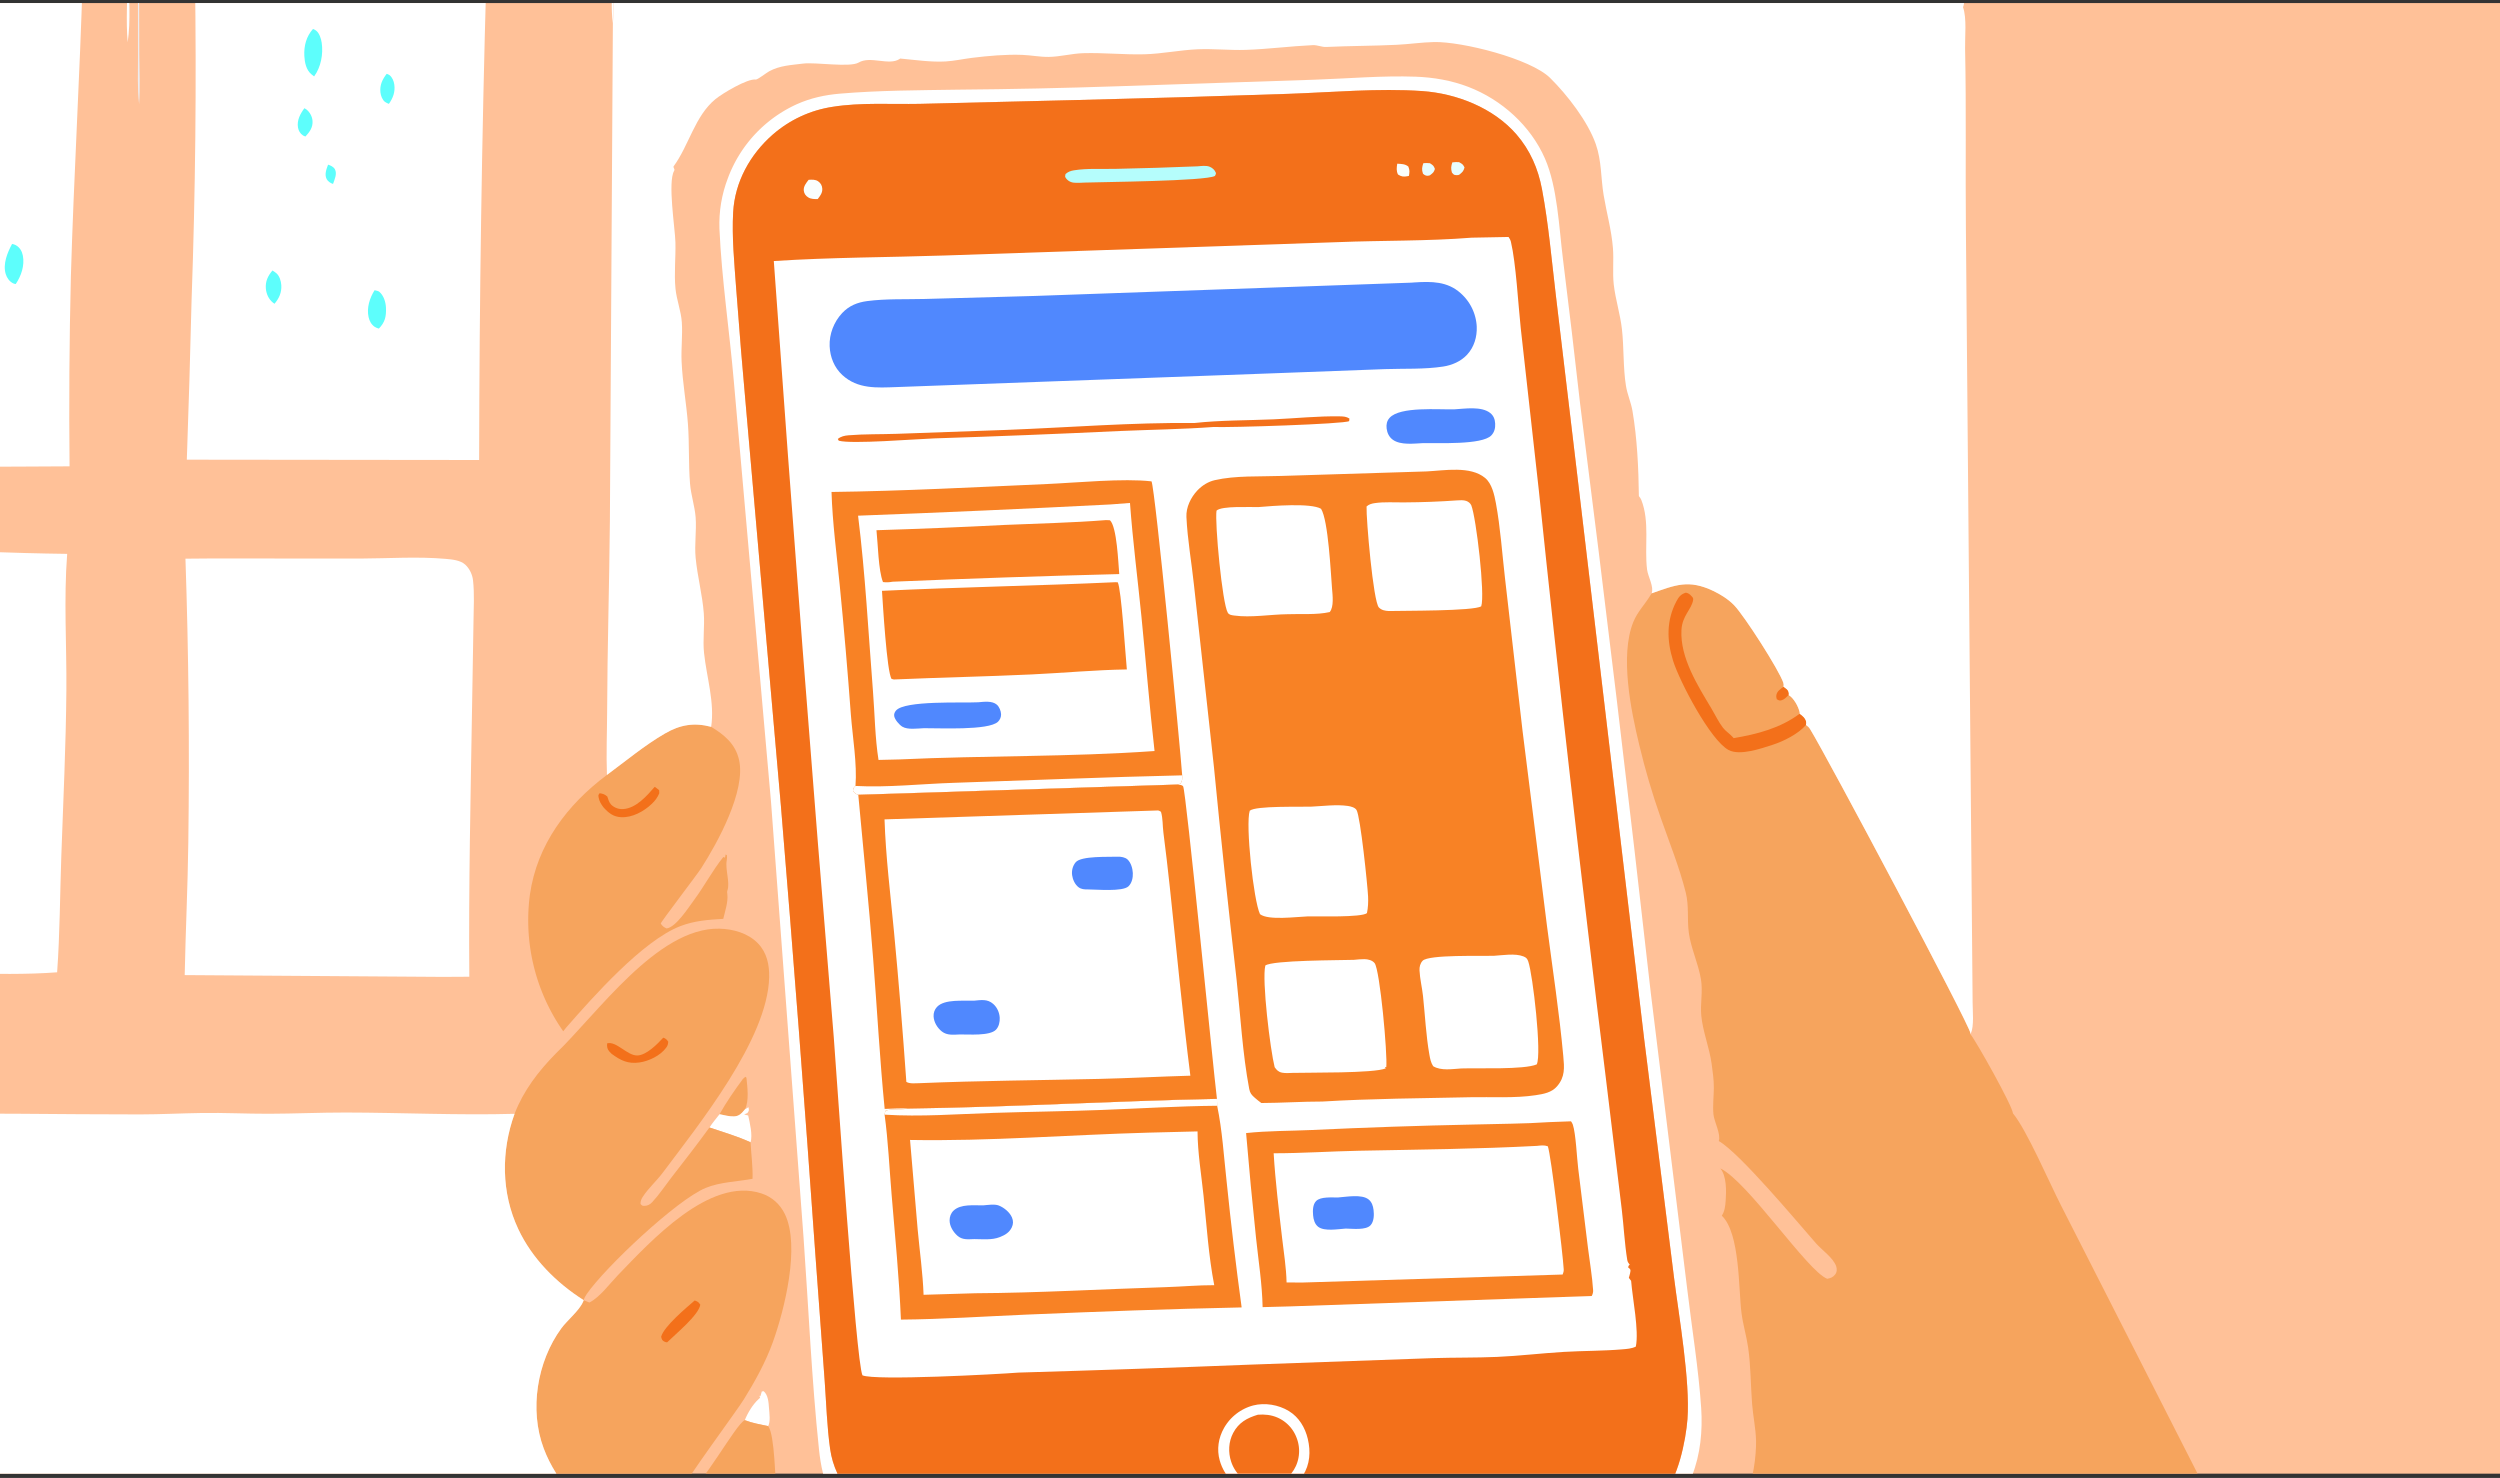 <svg width="340" height="201" viewBox="0 0 340 201" fill="none" xmlns="http://www.w3.org/2000/svg">
<rect x="0" y="0" width="340" height="201" fill="#333333" stroke="none"/>
<g clip-path="url(#clip0_5577_2749)">
<path d="M-13.715 -3.492H11.288H17.515H18.758H26.546H66.11H83.408H266.85H282.701H320.534H320.952H327.238H328.848H334.604H353.8L353.806 -3.342C354.157 10.015 353.852 23.462 353.852 36.828L353.85 53.25C353.85 55.962 354.02 58.797 353.822 61.499C353.808 61.657 353.777 61.811 353.729 61.961C353.681 62.112 353.615 62.255 353.533 62.39C354.173 63.433 354.05 67.258 353.786 68.456C353.747 68.633 353.662 68.8 353.582 68.961C353.565 68.991 353.551 69.022 353.537 69.053C353.642 69.425 353.64 69.567 353.531 69.938C354.117 70.875 354.062 74.267 353.767 75.364C353.721 75.538 353.626 75.706 353.531 75.857C353.804 76.303 353.826 76.68 353.836 77.187C354.111 90.739 353.852 104.357 353.848 117.916C353.848 120.349 354.143 130.144 353.769 131.526C353.719 131.713 353.634 131.883 353.533 132.047C353.693 132.305 353.788 132.544 353.814 132.847C354.141 136.581 353.864 140.596 353.86 144.358C353.858 146.327 354.145 149.135 353.796 150.993C353.753 151.22 353.652 151.431 353.531 151.626C353.784 152.033 353.82 152.364 353.834 152.833C353.945 157.003 353.848 161.201 353.85 165.374L353.848 189.77C353.848 191.734 354.123 201.478 353.769 202.803C353.719 202.991 353.632 203.163 353.529 203.328H299.95H237.126H228.69H225.996H174.248H170.149H115.864H112.951H105.693H77.862H-13.715V151.499V132.099V74.659V69.252V67.8V63.314V-3.259V-3.492Z" fill="#FFC198"/>
<path d="M18.757 -3.492H26.544L26.512 -3.28C23.978 -3.332 21.444 -3.345 18.911 -3.317L18.944 7.325C18.962 9.58 19.082 11.892 18.919 14.14C18.665 12.05 18.774 9.805 18.768 7.696L18.757 -3.492Z" fill="#ECECF0"/>
<path d="M101.295 193.143C101.679 192.162 102.383 190.993 103.166 190.285C103.21 190.245 103.253 190.204 103.298 190.164C103.324 190.14 103.353 190.118 103.38 190.095L103.269 189.806L103.412 189.894L103.606 189.241L103.862 189.205C104.48 189.733 104.53 190.77 104.585 191.523C104.634 192.205 104.808 193.345 104.468 193.951C103.409 193.722 102.304 193.542 101.295 193.143Z" fill="white"/>
<path d="M97.856 151.533C98.785 149.884 99.918 148.237 101.05 146.721L101.236 146.72L100.979 146.78L101.37 146.441L101.514 146.558C101.645 147.794 101.89 149.725 101.332 150.856C100.879 151.379 100.566 151.806 99.818 151.831C99.177 151.852 98.481 151.661 97.856 151.533Z" fill="#F6A45D"/>
<path d="M101.332 150.856L101.792 150.581C101.878 151.015 101.894 151.005 101.65 151.372L101.202 151.568L101.755 151.709C101.977 152.719 102.374 154.354 102.078 155.352C100.288 154.531 98.353 153.967 96.488 153.337C96.892 152.712 97.401 152.124 97.856 151.533C98.482 151.662 99.178 151.853 99.819 151.831C100.567 151.806 100.88 151.379 101.332 150.856Z" fill="white"/>
<path d="M82.544 105.389C85.1 103.502 87.684 101.348 90.428 99.758C92.503 98.555 94.39 98.24 96.718 98.848C98.52 99.949 100.01 101.166 100.508 103.332C101.474 107.535 97.585 114.616 95.38 118.049C94.748 119.033 89.901 125.337 89.86 125.607C90.101 125.954 90.272 126.109 90.664 126.27C91.938 126.085 93.588 123.485 94.387 122.408C95.783 120.527 96.913 118.366 98.37 116.553L98.591 116.642C98.629 116.596 98.664 116.282 98.675 116.217L98.856 116.292C98.881 116.564 98.884 116.76 98.833 117.027C98.609 118.215 99.309 120.04 98.93 121.094C98.86 121.291 98.896 121.39 98.919 121.596C99.042 122.669 98.609 123.918 98.363 124.964C96.335 125.082 94.447 125.215 92.529 125.953C87.41 127.925 80.659 135.57 77.003 139.745C76.861 139.909 76.726 140.078 76.597 140.253C76.48 140.086 76.365 139.917 76.252 139.747C76.139 139.578 76.028 139.407 75.919 139.234C75.81 139.062 75.703 138.888 75.597 138.714C75.493 138.539 75.389 138.363 75.288 138.185C75.188 138.008 75.089 137.83 74.992 137.65C74.895 137.471 74.8 137.29 74.708 137.108C74.615 136.927 74.525 136.744 74.436 136.56C74.348 136.376 74.261 136.191 74.177 136.005C74.093 135.82 74.011 135.633 73.932 135.445C73.852 135.257 73.774 135.069 73.699 134.879C73.624 134.69 73.551 134.499 73.48 134.308C73.409 134.117 73.34 133.925 73.273 133.732C73.207 133.539 73.143 133.345 73.081 133.151C73.019 132.957 72.959 132.762 72.902 132.566C72.844 132.37 72.789 132.174 72.736 131.977C72.683 131.78 72.633 131.582 72.585 131.384C72.536 131.186 72.49 130.987 72.446 130.788C72.403 130.589 72.361 130.389 72.322 130.189C72.283 129.988 72.247 129.788 72.212 129.587C72.178 129.386 72.146 129.184 72.116 128.982C72.087 128.781 72.059 128.578 72.034 128.376C72.009 128.174 71.987 127.971 71.966 127.768C71.946 127.565 71.928 127.362 71.913 127.158C71.897 126.955 71.884 126.751 71.873 126.548C71.862 126.344 71.854 126.14 71.848 125.936C71.842 125.732 71.838 125.528 71.837 125.324C71.835 125.12 71.836 124.916 71.84 124.712C71.843 124.509 71.849 124.305 71.857 124.101C71.865 123.897 71.876 123.693 71.888 123.49C71.901 123.286 71.916 123.083 71.934 122.879C71.952 122.676 71.972 122.473 71.994 122.27C72.016 122.068 72.041 121.865 72.068 121.663C73.037 114.87 77.135 109.426 82.544 105.389Z" fill="#F6A45D"/>
<path d="M89.043 107.008C89.26 107.144 89.449 107.309 89.647 107.47L89.662 107.883C89.417 108.479 89.083 108.91 88.615 109.351C87.542 110.361 85.985 111.216 84.471 111.139C83.402 111.085 82.76 110.56 82.07 109.795C81.761 109.377 81.494 108.971 81.41 108.45C81.357 108.128 81.362 108.142 81.547 107.879C82.003 107.937 82.238 108.029 82.592 108.323C82.716 108.692 82.839 109.152 83.119 109.434C83.531 109.848 84.148 110.07 84.727 110.037C86.508 109.933 87.952 108.254 89.043 107.008Z" fill="#F3701A"/>
<path d="M112.952 203.328C112.038 201.305 111.612 199.325 111.382 197.12C110.381 187.573 109.966 177.891 109.283 168.311L104.858 109.051L99.802 51.87C99.215 45.069 98.139 37.869 97.844 31.113C97.833 30.821 97.83 30.528 97.834 30.235C97.838 29.942 97.849 29.65 97.868 29.358C97.886 29.065 97.912 28.774 97.946 28.483C97.979 28.192 98.02 27.902 98.069 27.613C98.117 27.324 98.172 27.037 98.235 26.751C98.298 26.465 98.368 26.18 98.445 25.898C98.522 25.615 98.606 25.335 98.698 25.057C98.789 24.779 98.888 24.503 98.993 24.23C99.044 24.091 99.097 23.954 99.151 23.817C99.206 23.681 99.262 23.545 99.32 23.41C99.378 23.274 99.438 23.14 99.499 23.006C99.56 22.872 99.623 22.739 99.688 22.607C99.752 22.474 99.819 22.343 99.886 22.212C99.954 22.082 100.024 21.952 100.094 21.823C100.166 21.694 100.238 21.566 100.312 21.439C100.387 21.312 100.462 21.186 100.54 21.061C100.617 20.935 100.696 20.811 100.776 20.688C100.856 20.565 100.938 20.442 101.022 20.321C101.105 20.2 101.19 20.08 101.276 19.96C101.363 19.841 101.45 19.723 101.54 19.606C101.629 19.489 101.72 19.373 101.812 19.259C101.904 19.144 101.997 19.03 102.092 18.918C102.187 18.805 102.284 18.694 102.381 18.584C102.479 18.474 102.578 18.365 102.678 18.258C102.779 18.15 102.88 18.044 102.983 17.939C103.086 17.833 103.191 17.73 103.296 17.627C103.402 17.525 103.509 17.423 103.617 17.323C103.725 17.224 103.834 17.125 103.945 17.028C104.055 16.931 104.167 16.835 104.28 16.741C104.393 16.646 104.507 16.553 104.622 16.462C104.737 16.37 104.853 16.28 104.971 16.191C105.088 16.102 105.207 16.015 105.326 15.929C105.446 15.844 105.566 15.759 105.688 15.676C105.81 15.594 105.932 15.512 106.056 15.433C106.18 15.353 106.304 15.275 106.43 15.198C106.555 15.121 106.682 15.046 106.809 14.973C106.937 14.899 107.065 14.827 107.194 14.757C107.323 14.686 107.454 14.617 107.584 14.55C107.715 14.483 107.847 14.418 107.98 14.354C108.112 14.29 108.245 14.227 108.379 14.167C110.259 13.328 112.196 12.908 114.241 12.735C119.548 12.286 124.897 12.28 130.218 12.195C137.478 12.132 144.737 11.978 151.993 11.733L178.806 10.838C183.33 10.685 188 10.267 192.519 10.43C194.97 10.518 197.406 10.938 199.702 11.819C204.22 13.553 208.17 17.108 210.117 21.569C211.819 25.473 212.023 30.925 212.555 35.176C213.377 41.786 214.161 48.399 214.907 55.017C218.311 81.668 221.511 108.344 224.508 135.044L229.444 175.174C230.082 180.579 230.999 186.079 231.361 191.503C231.567 194.564 231.26 197.822 230.119 200.693C229.783 201.541 229.361 202.71 228.691 203.328H225.997C228.186 201.432 229.289 195.768 229.495 193.006C229.876 187.851 228.352 179.122 227.667 173.744L223.61 141.328L214.495 64.49L211.585 40.067C211.018 35.314 210.598 30.425 209.711 25.724C209.186 22.933 208.097 20.423 206.227 18.265C203.107 14.67 198.091 12.708 193.417 12.385C187.453 11.974 181.239 12.554 175.253 12.761C165.585 13.095 155.917 13.377 146.247 13.609L125.038 14.127C121.186 14.201 117.052 13.919 113.257 14.524C113.068 14.552 112.881 14.583 112.694 14.618C112.507 14.653 112.321 14.691 112.135 14.733C111.95 14.774 111.765 14.819 111.581 14.867C111.397 14.915 111.214 14.966 111.032 15.021C110.85 15.076 110.668 15.134 110.488 15.195C110.308 15.256 110.129 15.32 109.952 15.387C109.774 15.455 109.597 15.525 109.422 15.599C109.247 15.673 109.073 15.75 108.9 15.83C108.728 15.91 108.557 15.993 108.387 16.079C108.217 16.165 108.049 16.254 107.883 16.346C107.717 16.438 107.552 16.533 107.389 16.631C107.226 16.729 107.065 16.83 106.905 16.933C106.746 17.037 106.588 17.144 106.433 17.253C106.277 17.362 106.123 17.474 105.972 17.589C105.82 17.704 105.671 17.821 105.523 17.941C105.376 18.061 105.231 18.184 105.087 18.309C102.013 21.003 99.941 24.74 99.711 28.86C99.521 32.255 99.876 35.834 100.12 39.222C100.544 44.903 101.013 50.581 101.528 56.256L106.203 109.584C107.897 129.959 109.463 150.343 110.9 170.737L112.153 187.745C112.377 190.821 112.466 193.987 112.896 197.037C113.235 199.432 114.242 201.545 115.864 203.328H112.952Z" fill="white"/>
<path d="M79.382 176.824L80.155 177.144C81.573 176.437 82.932 174.561 84.051 173.405C88.463 168.846 96.486 159.991 103.545 162.301C104.981 162.771 106.088 163.764 106.745 165.122C108.855 169.489 106.687 178.133 105.106 182.536C104.143 185.217 102.666 187.896 101.162 190.315C100.104 192.018 93.049 201.517 92.945 202.33C93.129 202.686 93.14 202.757 93.506 202.957C95.357 202.419 100.074 193.624 101.296 193.143C102.305 193.542 103.41 193.721 104.468 193.951C105.408 195.175 105.368 201.409 105.693 203.328H77.862C76.196 201.411 74.842 199.376 73.945 196.986C71.975 191.733 73.034 185.175 76.341 180.655C77.144 179.557 78.821 178.209 79.312 177.008C79.337 176.947 79.359 176.885 79.382 176.824Z" fill="#F6A45D"/>
<path d="M94.48 176.862C94.92 177.035 94.978 177.052 95.239 177.44C95.034 178.855 91.84 181.457 90.728 182.56C90.605 182.542 90.547 182.54 90.423 182.489C90.046 182.333 90.007 182.159 89.914 181.804C90.277 180.404 93.322 177.869 94.48 176.862Z" fill="#F3701A"/>
<path d="M75.558 143.308C81.212 137.907 89.376 126.128 97.818 126.3C99.702 126.338 101.735 126.905 103.079 128.293C104.296 129.549 104.647 131.216 104.606 132.919C104.404 141.327 95.084 152.873 90.119 159.508C89.286 160.62 88.141 161.634 87.41 162.778C87.212 163.088 87.098 163.361 87.109 163.736C87.308 163.937 87.315 163.999 87.602 163.999C88.056 163.999 88.386 163.829 88.692 163.502C89.633 162.497 90.426 161.291 91.267 160.202C93.026 157.925 94.799 155.67 96.487 153.337C98.352 153.966 100.287 154.53 102.077 155.351C102.16 156.98 102.398 158.695 102.347 160.316C100.254 160.71 97.961 160.741 95.973 161.557C92.027 163.178 82.273 172.392 79.799 175.984C79.61 176.258 79.474 176.501 79.382 176.824C75.658 174.46 72.376 171.181 70.487 167.158C68.163 162.209 68.141 156.575 69.98 151.479C71.203 148.314 73.203 145.718 75.558 143.308Z" fill="#F6A45D"/>
<path d="M90.207 141.12C90.555 141.252 90.672 141.362 90.881 141.669C90.837 142.04 90.826 142.173 90.598 142.486C89.814 143.563 88.249 144.315 86.953 144.498C85.398 144.716 84.401 144.22 83.178 143.317C83.076 143.22 82.973 143.122 82.88 143.015C82.576 142.665 82.528 142.34 82.573 141.894C83.85 141.562 85.278 143.568 86.674 143.544C87.911 143.522 89.411 141.984 90.207 141.12Z" fill="#F3701A"/>
<path d="M-13.715 74.658C-6.099 74.867 1.518 75.233 9.136 75.327C8.661 81.518 9.076 87.662 9.027 93.858C8.967 101.393 8.603 108.891 8.339 116.42C8.154 121.686 8.149 126.977 7.769 132.234C3.512 132.556 -0.801 132.442 -5.069 132.389C-7.9 132.355 -10.911 132.428 -13.715 132.099V74.658Z" fill="white"/>
<path d="M-13.715 -3.492H11.288H17.515C17.516 -0.527 17.801 2.839 17.363 5.752C17.112 2.793 17.336 -0.355 17.351 -3.331C15.457 -3.329 13.079 -3.615 11.254 -3.19C10.856 10.43 10.033 24.035 9.638 37.655C9.429 46.243 9.37 54.831 9.46 63.421C1.744 63.445 -6.003 63.588 -13.715 63.314V-3.259V-3.492Z" fill="white"/>
<path d="M1.643 33.173C1.815 33.21 1.992 33.255 2.147 33.341C2.701 33.651 2.996 34.172 3.111 34.778C3.366 36.123 2.882 37.525 2.143 38.628C2.011 38.608 1.9 38.591 1.779 38.531C1.28 38.281 0.934 37.788 0.776 37.264C0.365 35.905 1.008 34.348 1.643 33.173Z" fill="#5DFEFC"/>
<path d="M28.819 75.95L48.958 75.964C52.785 75.952 56.811 75.667 60.618 76.007C61.49 76.085 62.605 76.181 63.278 76.795C63.853 77.321 64.242 78.142 64.329 78.903C64.541 80.749 64.412 82.702 64.395 84.559L64.206 95.888C64.01 108.213 63.72 120.507 63.826 132.836L60.183 132.856L25.119 132.613C25.241 126.601 25.535 120.592 25.61 114.58C25.786 101.711 25.656 88.844 25.221 75.981L28.819 75.95Z" fill="white"/>
<path d="M26.546 -3.492H66.11H83.408C83.409 -1.285 83.529 0.992 83.351 3.19C83.062 1.118 83.264 -1.21 83.263 -3.312C77.56 -3.337 71.857 -3.333 66.153 -3.298C65.525 18.651 65.195 40.603 65.162 62.56L25.408 62.516C25.666 55.266 25.881 48.016 26.056 40.764C26.579 26.086 26.731 11.405 26.513 -3.28L26.546 -3.492Z" fill="white"/>
<path d="M44.617 22.394C44.958 22.497 45.362 22.687 45.542 23.012C45.881 23.627 45.501 24.414 45.291 25.017C44.964 24.915 44.599 24.676 44.435 24.37C44.095 23.734 44.393 23.013 44.617 22.394Z" fill="#5DFEFC"/>
<path d="M41.402 14.716C41.512 14.778 41.561 14.8 41.655 14.872C42.128 15.233 42.463 15.845 42.503 16.438C42.565 17.341 42.114 17.938 41.542 18.564C41.42 18.524 41.314 18.489 41.206 18.419C40.825 18.168 40.601 17.782 40.525 17.337C40.361 16.361 40.836 15.464 41.402 14.716Z" fill="#5DFEFC"/>
<path d="M52.589 10.04C52.73 10.087 52.862 10.127 52.98 10.222C53.356 10.526 53.559 11.032 53.625 11.498C53.767 12.495 53.453 13.328 52.889 14.126C52.712 14.056 52.526 13.98 52.371 13.868C52.005 13.6 51.79 13.025 51.741 12.582C51.629 11.571 51.992 10.817 52.589 10.04Z" fill="#5DFEFC"/>
<path d="M37.054 36.787C37.236 36.899 37.416 37.015 37.579 37.154C38.02 37.531 38.22 38.215 38.257 38.78C38.321 39.767 37.96 40.582 37.33 41.313C37.25 41.256 37.17 41.199 37.094 41.137C36.531 40.678 36.215 39.955 36.156 39.237C36.075 38.255 36.441 37.519 37.054 36.787Z" fill="#5DFEFC"/>
<path d="M50.943 39.471C51.141 39.523 51.431 39.552 51.585 39.684C52.192 40.202 52.461 41.082 52.492 41.861C52.539 43.067 52.363 43.816 51.526 44.691C51.327 44.63 51.144 44.57 50.968 44.456C50.511 44.16 50.245 43.657 50.129 43.136C49.848 41.883 50.274 40.525 50.943 39.471Z" fill="#5DFEFC"/>
<path d="M42.569 3.935C42.721 3.998 42.867 4.064 42.997 4.168C43.442 4.526 43.67 5.259 43.75 5.804C43.977 7.356 43.652 9.122 42.718 10.394C42.584 10.293 42.45 10.191 42.323 10.081C41.635 9.483 41.435 8.488 41.39 7.611C41.319 6.233 41.654 4.963 42.569 3.935Z" fill="#5DFEFC"/>
<path d="M-13.715 151.499C-2.785 151.333 8.137 151.572 19.064 151.56C21.873 151.556 24.669 151.408 27.474 151.366C30.488 151.32 33.51 151.478 36.526 151.472C40.017 151.465 43.504 151.298 46.995 151.303C54.648 151.315 62.331 151.694 69.98 151.479C68.141 156.575 68.163 162.209 70.487 167.158C72.377 171.181 75.658 174.46 79.382 176.824C79.359 176.885 79.337 176.947 79.312 177.008C78.821 178.209 77.144 179.557 76.341 180.655C73.034 185.175 71.975 191.733 73.945 196.986C74.842 199.376 76.196 201.411 77.862 203.328H-13.715V151.499Z" fill="white"/>
<path d="M224.616 80.697C227.858 79.562 229.641 78.761 233.024 80.377C234.021 80.854 235.076 81.521 235.847 82.322C237.236 83.763 241.958 91.127 242.528 92.853C242.588 93.036 242.586 93.21 242.556 93.4C242.909 93.662 243.214 93.797 243.273 94.272C243.289 94.389 243.277 94.425 243.259 94.529C243.939 94.935 244.547 96.032 244.733 96.798C244.763 96.924 244.757 96.953 244.757 97.067C245.127 97.337 245.563 97.689 245.636 98.174C245.658 98.318 245.646 98.454 245.612 98.594C245.842 98.753 246.02 98.914 246.167 99.153C248.479 102.915 267.809 139.278 267.978 140.509C267.984 140.556 267.982 140.604 267.984 140.652C268.768 141.618 273.691 150.381 273.762 151.42C275.62 153.635 278.767 160.96 280.308 163.958L299.831 202.302C299.958 202.551 300.071 202.751 300.037 203.044C300.02 203.169 299.994 203.219 299.95 203.328H237.125C237.164 203.29 237.202 203.254 237.239 203.215C238.46 201.904 238.862 197.716 238.824 195.956C238.785 194.279 238.42 192.619 238.287 190.948C238.085 188.391 238.115 185.827 237.749 183.279C237.523 181.706 237.053 180.17 236.847 178.598C236.423 175.335 236.667 167.72 234.165 165.335C234.557 164.748 234.635 164.021 234.688 163.334C234.787 162.046 234.835 159.921 233.959 158.899C237.721 160.7 245.783 172.86 248.5 173.916C248.952 173.831 249.273 173.721 249.574 173.338C249.832 173.012 249.849 172.591 249.719 172.212C249.332 171.068 247.787 170.019 246.985 169.105C244.376 166.13 236.584 156.788 233.753 155.182C234.078 154.288 233.129 152.554 233.03 151.559C232.913 150.393 233.072 149.155 233.082 147.981C233.092 146.862 232.931 145.761 232.779 144.655C232.478 142.473 231.58 140.295 231.376 138.142C231.216 136.47 231.616 134.861 231.325 133.156C230.964 131.024 229.972 128.979 229.681 126.861C229.431 125.02 229.726 123.228 229.263 121.387C228.389 117.922 227.032 114.57 225.852 111.202C224.706 107.955 223.735 104.656 222.938 101.306C221.811 96.642 220.284 89.168 222.126 84.606C222.72 83.136 223.744 82.176 224.517 80.866L224.616 80.697Z" fill="#F6A45D"/>
<path d="M242.556 93.399C242.91 93.662 243.215 93.797 243.273 94.272C243.289 94.389 243.277 94.425 243.259 94.529C243.001 94.766 242.694 95.104 242.358 95.217C242.019 95.332 241.942 95.26 241.639 95.094C241.603 94.935 241.555 94.743 241.579 94.581C241.664 93.981 242.124 93.745 242.556 93.399Z" fill="#F3701A"/>
<path d="M245.611 98.594C244.587 99.806 242.572 100.812 241.103 101.285C239.54 101.79 236.62 102.82 235.089 102.001C232.587 100.661 228.414 92.654 227.54 89.866C226.68 87.119 226.611 84.375 227.998 81.766C228.324 81.152 228.61 80.81 229.279 80.6C229.626 80.676 229.802 80.795 230.036 81.063C230.204 81.254 230.311 81.32 230.268 81.593C230.064 82.876 228.78 83.706 228.677 85.685C228.479 89.464 230.903 93.256 232.761 96.368C233.257 97.199 233.738 98.219 234.328 98.978C234.705 99.464 235.255 99.792 235.661 100.252L235.78 100.387C238.989 99.839 242.095 99.044 244.757 97.067C245.126 97.337 245.563 97.689 245.635 98.174C245.657 98.318 245.645 98.454 245.611 98.594Z" fill="#F3701A"/>
<path d="M83.408 -3.492H266.85C267.365 -2.654 267.28 -0.263 267.06 0.704C267.04 0.792 267.002 0.896 266.973 0.978C267.504 2.514 267.218 4.956 267.252 6.603C267.428 14.833 267.282 23.066 267.363 31.296L268.276 136.356C268.276 137.534 268.496 139.498 268.034 140.556C268.019 140.589 268.001 140.62 267.985 140.652C267.983 140.604 267.985 140.556 267.979 140.509C267.809 139.278 248.48 102.915 246.168 99.153C246.02 98.914 245.843 98.753 245.612 98.594C245.647 98.454 245.659 98.318 245.637 98.174C245.564 97.689 245.128 97.337 244.758 97.067C244.758 96.953 244.764 96.924 244.734 96.798C244.548 96.032 243.94 94.935 243.26 94.529C243.278 94.425 243.29 94.389 243.274 94.272C243.215 93.797 242.91 93.662 242.557 93.399C242.587 93.21 242.589 93.036 242.529 92.852C241.959 91.127 237.237 83.763 235.848 82.322C235.076 81.521 234.022 80.854 233.025 80.377C229.642 78.761 227.859 79.562 224.617 80.697C224.977 79.826 224.12 78.409 224.003 77.466C223.619 74.388 224.393 70.975 223.218 67.99C223.135 67.784 223.03 67.639 222.888 67.471C222.842 63.673 222.654 59.617 222.014 55.873C221.816 54.722 221.319 53.636 221.133 52.489C220.732 50.014 220.867 47.298 220.584 44.777C220.354 42.723 219.704 40.736 219.471 38.695C219.286 37.068 219.49 35.383 219.36 33.745C219.164 31.272 218.494 28.942 218.092 26.518C217.702 24.163 217.833 21.908 217.028 19.602C215.945 16.508 213.13 12.888 210.82 10.604C208.152 7.966 198.801 5.631 195.017 5.718C193.322 5.757 191.65 6.011 189.96 6.093C186.759 6.248 183.548 6.237 180.346 6.387C179.753 6.415 179.177 6.109 178.521 6.14C175.496 6.28 172.463 6.681 169.447 6.783C167.266 6.857 165.075 6.612 162.896 6.702C160.473 6.802 158.057 7.319 155.65 7.382C152.896 7.456 150.125 7.151 147.344 7.232C145.75 7.278 144.167 7.722 142.616 7.74C141.422 7.753 140.233 7.511 139.043 7.464C136.844 7.376 134.391 7.597 132.203 7.866C131.009 8.012 129.807 8.288 128.608 8.357C126.631 8.47 124.513 8.155 122.54 7.973C122.363 7.957 122.468 7.94 122.316 8.038C120.885 8.959 118.369 7.564 116.779 8.506C115.589 9.211 110.926 8.431 109.217 8.649C107.583 8.857 106.075 8.902 104.612 9.693C104.227 9.901 103.023 10.849 102.791 10.816C101.65 10.658 98.243 12.71 97.299 13.482C94.493 15.78 93.696 19.794 91.599 22.636C91.59 22.951 91.825 22.985 91.681 23.233C90.788 24.778 91.809 31.021 91.858 32.959C91.91 35.031 91.664 37.209 91.867 39.26C92.019 40.793 92.622 42.288 92.728 43.831C92.848 45.588 92.618 47.39 92.696 49.158C92.822 52.004 93.344 54.809 93.558 57.642C93.762 60.346 93.625 63.07 93.844 65.78C93.968 67.323 94.489 68.828 94.607 70.37C94.746 72.196 94.43 74.036 94.608 75.878C94.85 78.395 95.526 80.9 95.716 83.397C95.851 85.187 95.561 87 95.749 88.796C96.096 92.103 97.215 95.523 96.719 98.848C94.391 98.24 92.505 98.555 90.43 99.758C87.686 101.348 85.102 103.502 82.545 105.389C82.436 102.55 82.559 99.689 82.569 96.848C82.597 88.175 82.867 79.503 82.945 70.833L83.351 3.19C83.529 0.992 83.409 -1.285 83.408 -3.492Z" fill="white"/>
<path d="M115.863 203.328C114.241 201.545 113.233 199.432 112.895 197.037C112.465 193.987 112.376 190.821 112.152 187.745L110.899 170.737C109.462 150.343 107.896 129.959 106.202 109.584L101.527 56.255C101.012 50.581 100.543 44.903 100.119 39.221C99.875 35.833 99.52 32.255 99.71 28.86C99.94 24.74 102.012 21.003 105.086 18.309C105.23 18.184 105.375 18.061 105.522 17.941C105.67 17.821 105.819 17.704 105.971 17.589C106.122 17.474 106.276 17.362 106.432 17.253C106.587 17.143 106.745 17.037 106.904 16.933C107.064 16.83 107.225 16.729 107.388 16.631C107.551 16.533 107.716 16.438 107.882 16.346C108.048 16.254 108.216 16.165 108.386 16.079C108.556 15.993 108.727 15.91 108.899 15.83C109.072 15.75 109.246 15.673 109.421 15.599C109.596 15.525 109.773 15.455 109.95 15.387C110.128 15.32 110.307 15.256 110.487 15.194C110.667 15.133 110.849 15.076 111.031 15.021C111.213 14.966 111.396 14.915 111.58 14.867C111.764 14.819 111.949 14.774 112.134 14.733C112.32 14.691 112.506 14.653 112.693 14.618C112.88 14.583 113.067 14.552 113.255 14.524C117.051 13.919 121.185 14.201 125.037 14.127L146.246 13.609C155.916 13.377 165.584 13.094 175.252 12.761C181.238 12.554 187.451 11.974 193.416 12.385C198.09 12.707 203.106 14.67 206.226 18.265C208.096 20.423 209.185 22.933 209.71 25.724C210.597 30.425 211.017 35.314 211.584 40.066L214.494 64.489L223.609 141.328L227.666 173.744C228.351 179.122 229.875 187.851 229.494 193.006C229.288 195.768 228.185 201.432 225.996 203.328H174.248H170.149H115.863Z" fill="#F3701A"/>
<path d="M193.565 22.204C193.87 22.151 194.157 22.175 194.464 22.195C194.89 22.48 194.971 22.505 195.148 22.977C194.997 23.45 194.902 23.497 194.508 23.812C194.468 23.832 194.43 23.862 194.385 23.873C194.011 23.967 193.785 23.864 193.527 23.626C193.325 23.057 193.398 22.753 193.565 22.204Z" fill="#E8FDFE"/>
<path d="M190.022 22.263C190.573 22.299 191.09 22.283 191.534 22.653C191.74 23.183 191.698 23.375 191.615 23.92C191.55 23.934 191.484 23.95 191.417 23.963C190.878 24.073 190.567 24.019 190.125 23.73C189.876 23.213 189.951 22.807 190.022 22.263Z" fill="#FAFEFD"/>
<path d="M197.519 22.083C197.821 22.034 198.114 22.042 198.419 22.048C198.868 22.299 198.954 22.322 199.175 22.778C199.019 23.298 198.938 23.357 198.522 23.715C198.353 23.834 198.238 23.823 198.038 23.817C197.7 23.809 197.686 23.711 197.462 23.475C197.302 22.908 197.341 22.635 197.519 22.083Z" fill="#E8FDFE"/>
<path d="M109.974 24.455C110.399 24.425 110.89 24.396 111.259 24.652C111.625 24.905 111.809 25.236 111.831 25.679C111.859 26.24 111.533 26.656 111.209 27.071C110.789 27.084 110.31 27.081 109.938 26.856C109.585 26.643 109.362 26.346 109.316 25.933C109.25 25.346 109.642 24.888 109.974 24.455Z" fill="#FAFEFD"/>
<path d="M162.876 22.62C163.383 22.577 164.052 22.481 164.528 22.681C164.908 22.84 165.199 23.111 165.352 23.493C165.411 23.642 165.293 23.784 165.233 23.926C164.044 24.635 149.909 24.746 147.521 24.831C147.032 24.851 146.497 24.897 146.011 24.84C145.96 24.834 145.909 24.826 145.858 24.815C145.808 24.804 145.758 24.79 145.709 24.774C145.66 24.758 145.611 24.739 145.564 24.718C145.517 24.697 145.471 24.674 145.426 24.648C145.382 24.622 145.338 24.594 145.296 24.564C145.255 24.533 145.214 24.501 145.176 24.466C145.137 24.431 145.101 24.395 145.066 24.357C145.032 24.318 144.999 24.278 144.968 24.236C144.802 24.007 144.86 23.951 144.907 23.674C145.25 23.358 145.62 23.233 146.072 23.16C147.845 22.873 149.889 23.008 151.689 22.966C155.42 22.89 159.148 22.774 162.876 22.62Z" fill="#B5FDFC"/>
<path d="M170.15 203.329C168.18 202.24 166.526 200.899 165.885 198.629C165.458 197.116 165.701 195.551 166.473 194.193C166.526 194.1 166.581 194.009 166.638 193.919C166.696 193.829 166.755 193.74 166.817 193.653C166.879 193.566 166.943 193.48 167.009 193.396C167.075 193.312 167.143 193.23 167.213 193.149C167.283 193.069 167.355 192.99 167.429 192.913C167.503 192.836 167.579 192.761 167.656 192.687C167.734 192.614 167.813 192.543 167.895 192.474C167.976 192.404 168.059 192.337 168.143 192.272C168.228 192.206 168.314 192.143 168.401 192.082C168.489 192.021 168.578 191.962 168.669 191.906C168.759 191.849 168.851 191.795 168.945 191.743C169.038 191.691 169.132 191.641 169.228 191.594C169.324 191.546 169.421 191.501 169.518 191.459C169.616 191.416 169.715 191.376 169.815 191.338C169.915 191.301 170.016 191.266 170.118 191.233C170.219 191.2 170.322 191.17 170.425 191.143C172.018 190.729 173.881 191.046 175.281 191.899C176.657 192.738 177.499 194.152 177.863 195.697C178.268 197.414 178.163 199.158 177.197 200.669C176.454 201.834 175.419 202.632 174.249 203.329H170.15Z" fill="white"/>
<path d="M171.069 192.401C171.972 192.328 172.893 192.422 173.729 192.786C173.803 192.818 173.877 192.852 173.949 192.888C174.021 192.924 174.093 192.962 174.163 193.001C174.234 193.041 174.304 193.082 174.372 193.125C174.441 193.168 174.508 193.213 174.574 193.259C174.64 193.305 174.706 193.353 174.77 193.403C174.833 193.452 174.896 193.504 174.957 193.556C175.018 193.609 175.078 193.663 175.137 193.719C175.196 193.775 175.253 193.832 175.309 193.891C175.364 193.949 175.418 194.009 175.471 194.07C175.524 194.132 175.575 194.194 175.625 194.258C175.674 194.322 175.722 194.387 175.768 194.453C175.815 194.52 175.859 194.587 175.902 194.655C175.945 194.724 175.987 194.794 176.026 194.864C176.066 194.935 176.103 195.006 176.139 195.079C176.175 195.151 176.209 195.225 176.241 195.299C176.273 195.373 176.304 195.448 176.332 195.524C176.363 195.6 176.391 195.678 176.417 195.756C176.444 195.834 176.468 195.913 176.491 195.993C176.513 196.072 176.534 196.152 176.552 196.233C176.57 196.313 176.587 196.394 176.601 196.475C176.616 196.557 176.628 196.638 176.639 196.72C176.649 196.802 176.657 196.884 176.663 196.967C176.67 197.049 176.674 197.132 176.676 197.214C176.678 197.297 176.678 197.379 176.677 197.462C176.675 197.544 176.671 197.627 176.664 197.709C176.658 197.792 176.65 197.874 176.64 197.956C176.63 198.038 176.618 198.119 176.603 198.201C176.589 198.282 176.573 198.363 176.555 198.444C176.536 198.524 176.516 198.603 176.494 198.683C176.472 198.762 176.447 198.842 176.421 198.921C176.395 198.999 176.367 199.077 176.337 199.153C176.307 199.23 176.275 199.306 176.241 199.382C175.587 200.82 174.416 201.601 172.984 202.147C171.891 202.254 171.005 202.219 170.001 201.731C169.926 201.694 169.852 201.656 169.779 201.615C169.706 201.575 169.634 201.533 169.563 201.488C169.492 201.444 169.422 201.398 169.353 201.351C169.284 201.304 169.217 201.255 169.151 201.203C169.084 201.152 169.019 201.1 168.956 201.046C168.892 200.992 168.83 200.936 168.769 200.878C168.708 200.822 168.649 200.763 168.591 200.703C168.533 200.642 168.476 200.58 168.421 200.517C168.367 200.455 168.313 200.391 168.262 200.325C168.21 200.259 168.16 200.192 168.112 200.123C168.064 200.056 168.017 199.986 167.972 199.915C167.927 199.845 167.884 199.773 167.843 199.701C167.802 199.628 167.762 199.555 167.725 199.481C167.687 199.405 167.651 199.33 167.617 199.254C167.583 199.178 167.552 199.1 167.522 199.022C167.492 198.944 167.464 198.865 167.438 198.786C167.012 197.516 167.081 196.072 167.712 194.881C168.459 193.47 169.591 192.845 171.069 192.401Z" fill="#F3701A"/>
<path d="M200.133 32.325L205.162 32.228C205.303 32.431 205.427 32.643 205.485 32.886C206.178 35.833 206.473 41.388 206.822 44.64L209.27 66.589C212.043 93.22 215.076 119.822 218.368 146.395L220.557 164.459C220.832 166.741 220.939 169.084 221.306 171.349C221.345 171.585 221.436 171.743 221.585 171.93C221.605 171.956 221.627 171.98 221.65 172.004C221.462 172.122 221.49 172.161 221.421 172.362C221.545 172.452 221.627 172.516 221.712 172.646C221.835 172.83 221.581 173.546 221.522 173.79L221.833 174.195C222.021 176.605 222.922 180.959 222.472 183.135C221.928 183.416 221.248 183.459 220.642 183.51C218.002 183.736 215.32 183.702 212.671 183.859C209.643 184.039 206.616 184.408 203.591 184.54C200.683 184.667 197.76 184.611 194.85 184.706L170.186 185.586C159.627 186.004 149.065 186.366 138.502 186.673C135.645 186.901 118.972 187.792 117.293 187.045C116.399 185.089 113.838 146.833 113.391 141.05C110.465 105.884 107.748 70.701 105.238 35.503C112.974 34.994 120.76 35.004 128.509 34.746L182.003 32.93C188.016 32.689 194.143 32.803 200.133 32.325Z" fill="white"/>
<path d="M162.447 57.528C165.991 57.141 169.643 57.182 173.207 57.029C176.181 56.901 179.274 56.569 182.238 56.625C182.723 56.634 183.103 56.655 183.523 56.923L183.485 57.269C182.907 57.674 167.12 58.169 165.025 58.072C160.82 58.379 156.564 58.437 152.349 58.615C143.929 59.016 135.505 59.351 127.079 59.62C124.549 59.711 115.824 60.425 114.074 59.936L113.941 59.699C114.366 59.348 114.868 59.243 115.404 59.199C117.562 59.022 119.802 59.074 121.972 58.999L136.809 58.469C145.316 58.143 153.941 57.443 162.447 57.528Z" fill="#F3701A"/>
<path d="M197.804 55.668C199.215 55.589 201.471 55.216 202.671 56.169C203.133 56.537 203.315 57.035 203.343 57.613C203.374 58.219 203.246 58.766 202.82 59.215C201.562 60.539 195.556 60.223 193.53 60.265C192.292 60.32 190.505 60.567 189.441 59.817C188.926 59.455 188.657 58.892 188.582 58.281C188.516 57.74 188.609 57.245 188.98 56.831C190.4 55.24 195.724 55.735 197.804 55.668Z" fill="#5088FE"/>
<path d="M191.934 38.441C192.083 38.429 192.233 38.419 192.382 38.409C194.674 38.263 196.847 38.252 198.647 39.873C198.728 39.944 198.806 40.017 198.883 40.093C198.961 40.168 199.037 40.245 199.109 40.324C199.183 40.403 199.255 40.484 199.323 40.567C199.393 40.65 199.461 40.734 199.525 40.82C199.591 40.906 199.655 40.993 199.715 41.082C199.776 41.172 199.834 41.262 199.891 41.354C199.947 41.446 200.001 41.54 200.052 41.634C200.104 41.729 200.153 41.825 200.2 41.922C200.247 42.02 200.291 42.118 200.333 42.217C200.375 42.317 200.415 42.417 200.452 42.518C200.489 42.62 200.523 42.722 200.555 42.825C200.586 42.928 200.615 43.032 200.642 43.136C200.669 43.241 200.693 43.346 200.715 43.452C200.736 43.558 200.755 43.664 200.771 43.771C200.788 43.877 200.801 43.984 200.812 44.092C200.823 44.199 200.831 44.307 200.836 44.414C200.895 45.811 200.483 47.211 199.519 48.245C198.673 49.153 197.488 49.662 196.276 49.851C193.749 50.245 190.928 50.11 188.361 50.2L173.289 50.764L121.921 52.642C119.287 52.734 116.654 52.936 114.562 51.007C113.459 49.992 112.891 48.566 112.831 47.08C112.764 45.442 113.413 43.769 114.534 42.577C115.482 41.569 116.603 41.123 117.955 40.945C120.464 40.614 123.168 40.726 125.701 40.661L140.743 40.248L191.934 38.441Z" fill="#5088FE"/>
<path d="M210.7 152.609L213.657 152.499C213.752 152.634 213.851 152.786 213.903 152.944C214.317 154.191 214.455 157.486 214.639 158.945L215.969 169.754C216.204 171.642 216.541 173.573 216.664 175.469C216.684 175.759 216.606 175.994 216.48 176.253L175.494 177.668L171.715 177.77C171.657 174.664 171.15 171.469 170.823 168.379C170.319 163.624 169.868 158.863 169.469 154.098C172.397 153.78 175.445 153.815 178.391 153.681C185.705 153.334 193.023 153.086 200.344 152.936C203.802 152.834 207.249 152.846 210.7 152.609Z" fill="#F88225"/>
<path d="M209.025 155.84C209.552 155.786 209.992 155.713 210.503 155.894C210.941 157.001 212.553 170.635 212.666 172.627C212.68 172.883 212.62 173.1 212.519 173.336L177.254 174.421L174.975 174.419C174.93 172.394 174.595 170.342 174.362 168.328C173.921 164.515 173.448 160.676 173.217 156.845C177.09 156.845 180.946 156.579 184.816 156.501C192.878 156.338 200.971 156.269 209.025 155.84Z" fill="white"/>
<path d="M181.976 162.855C183.111 162.781 185.21 162.365 186.148 163.141C186.578 163.496 186.739 164.025 186.804 164.558C186.885 165.211 186.867 166.111 186.403 166.626C185.755 167.344 183.916 167.095 183.022 167.086C182.004 167.151 180.126 167.5 179.275 166.846C178.797 166.478 178.634 165.859 178.582 165.284C178.526 164.659 178.524 163.817 178.992 163.341C179.609 162.715 181.146 162.873 181.976 162.855Z" fill="#5088FE"/>
<path d="M123.499 150.76C137.495 150.578 151.501 149.713 165.503 149.446L165.533 150.383C166.23 153.717 166.441 157.273 166.819 160.66C167.404 166.388 168.085 172.104 168.863 177.809C159.126 178.012 149.324 178.375 139.592 178.787C133.921 179.028 128.199 179.418 122.526 179.467C122.286 173.792 121.734 168.105 121.256 162.446C120.953 158.853 120.791 155.162 120.305 151.593C120.312 151.404 120.375 151.245 120.43 151.064C121.322 150.742 122.382 150.956 123.333 150.79L123.499 150.76Z" fill="#F88225"/>
<path d="M123.499 150.76C137.495 150.578 151.501 149.713 165.503 149.446L165.533 150.383C160.265 150.429 155.017 150.759 149.753 150.958C144.87 151.143 139.988 151.195 135.105 151.353C130.213 151.511 125.187 151.907 120.305 151.593C120.312 151.404 120.375 151.245 120.43 151.064C121.322 150.742 122.382 150.956 123.333 150.79L123.499 150.76Z" fill="white"/>
<path d="M156.161 154.04L162.865 153.872C162.877 156.756 163.384 159.764 163.685 162.643C164.105 166.665 164.367 170.816 165.136 174.784C162.936 174.778 160.712 174.984 158.51 175.053C149.896 175.319 141.263 175.835 132.646 175.882L125.606 176.092C125.502 173.158 125.078 170.179 124.807 167.253L123.766 155.034C134.524 155.227 145.404 154.335 156.161 154.04Z" fill="white"/>
<path d="M133.704 163.93C134.314 163.882 135.26 163.723 135.834 163.949C136.548 164.231 137.323 164.861 137.628 165.579C137.823 166.039 137.814 166.484 137.598 166.934C137.278 167.601 136.705 167.956 136.045 168.217L135.933 168.26C134.904 168.666 133.603 168.523 132.51 168.516C131.668 168.538 130.878 168.66 130.204 168.055C129.632 167.542 129.145 166.762 129.146 165.974C129.147 165.475 129.315 164.999 129.678 164.65C130.653 163.713 132.453 163.945 133.704 163.93Z" fill="#5088FE"/>
<path d="M113.086 66.907C122.839 66.783 132.641 66.253 142.385 65.827C146.421 65.651 152.799 65.019 156.606 65.466C157.098 66.422 160.521 101.714 160.777 105.447C160.783 105.935 160.832 106.138 160.556 106.557L160.207 106.695L116.725 108.091C116.327 107.954 116.28 107.898 116.014 107.567C116.048 107.155 116.069 107.166 116.345 106.891C116.583 103.914 115.955 100.244 115.721 97.229C115.288 91.329 114.781 85.436 114.199 79.549C113.79 75.356 113.216 71.117 113.086 66.907Z" fill="#F88225"/>
<path d="M116.343 106.89C120.727 107.122 125.29 106.609 129.679 106.465C140.042 106.127 150.41 105.679 160.775 105.447C160.781 105.935 160.83 106.137 160.554 106.557L160.205 106.695L116.723 108.091C116.325 107.954 116.278 107.898 116.012 107.567C116.046 107.155 116.067 107.166 116.343 106.89Z" fill="white"/>
<path d="M151.025 68.605L153.678 68.402C154.053 73.549 154.72 78.691 155.233 83.828C155.842 89.925 156.324 96.054 157.018 102.139C145.491 102.96 133.88 102.744 122.341 103.282L119.478 103.351C119.002 100.334 118.967 97.135 118.729 94.084C118.106 86.129 117.683 78.045 116.697 70.133C128.143 69.703 139.586 69.194 151.025 68.605Z" fill="white"/>
<path d="M133.046 95.508C133.831 95.438 134.941 95.284 135.573 95.838C135.909 96.133 136.13 96.696 136.146 97.137C136.159 97.52 136.003 97.886 135.729 98.152C134.468 99.379 127.658 99.01 125.655 99.034C124.804 99.065 123.453 99.279 122.716 98.829C122.293 98.571 121.693 97.871 121.612 97.388C121.566 97.109 121.672 96.854 121.851 96.64C123.037 95.225 130.908 95.629 133.046 95.508Z" fill="#5088FE"/>
<path d="M150.415 70.734L150.955 70.756C151.904 71.648 152.087 76.589 152.217 78.074C141.938 78.334 131.662 78.681 121.388 79.113C120.925 79.198 120.553 79.222 120.085 79.16C119.453 77.577 119.404 73.966 119.199 72.11C125.011 71.93 130.82 71.69 136.627 71.391C141.222 71.188 145.829 71.098 150.415 70.734Z" fill="#F98023"/>
<path d="M151.671 79.181L152.011 79.192C152.499 80.043 153.063 89.146 153.251 91.044C148.933 91.108 144.589 91.523 140.272 91.724C134.041 92.016 127.796 92.137 121.562 92.41L121.255 92.331C120.608 91.427 120.063 82.036 119.949 80.353C130.517 79.846 141.102 79.668 151.671 79.181Z" fill="#F98023"/>
<path d="M160.206 106.695C160.455 106.745 160.746 106.734 160.905 106.942C161.293 107.449 164.988 145.28 165.504 149.446C151.502 149.713 137.496 150.578 123.5 150.76C122.447 150.706 121.37 150.783 120.315 150.812C119.645 144.039 119.284 137.196 118.75 130.408C118.164 122.964 117.407 115.527 116.725 108.09L160.206 106.695Z" fill="#F88225"/>
<path d="M157.327 110.227C157.612 110.214 157.645 110.251 157.893 110.401C158.166 111.329 158.099 112.278 158.222 113.227C158.541 115.684 158.823 118.13 159.088 120.594C160.007 129.151 160.805 137.758 161.889 146.294C157.727 146.41 153.565 146.637 149.403 146.733C141.303 146.92 133.182 146.974 125.088 147.311C124.51 147.313 123.756 147.427 123.264 147.138C122.784 140.327 122.225 133.482 121.58 126.685C121.1 121.624 120.461 116.516 120.295 111.435L157.327 110.227Z" fill="white"/>
<path d="M152.02 116.511C152.459 116.498 153.024 116.586 153.353 116.896C153.815 117.333 154.038 118.122 154.064 118.741C154.09 119.37 153.942 120.083 153.477 120.535C152.681 121.308 149.082 120.957 147.944 120.961C147.483 120.967 147.063 120.949 146.678 120.661C146.199 120.302 145.883 119.609 145.808 119.022C145.727 118.393 145.882 117.764 146.291 117.271C147.038 116.37 150.824 116.568 152.02 116.511Z" fill="#5088FE"/>
<path d="M132.456 136.094C133.418 136.008 134.282 135.834 135.071 136.528C135.608 136.999 135.92 137.697 135.961 138.403C135.994 138.97 135.854 139.62 135.451 140.04C134.613 140.914 131.744 140.667 130.536 140.685C129.697 140.718 128.808 140.841 128.104 140.29C127.482 139.803 127.01 139.031 126.969 138.233C126.945 137.755 127.098 137.301 127.425 136.948C128.447 135.842 131.039 136.149 132.456 136.094Z" fill="#5088FE"/>
<path d="M194.029 64.113C196.458 63.99 199.964 63.336 201.972 64.999C202.905 65.773 203.232 67.294 203.444 68.44C204.054 71.744 204.284 75.207 204.67 78.548L207.061 99.352L210.397 125.978C211.159 131.835 212.069 137.744 212.607 143.624C212.752 145.215 212.865 146.45 211.758 147.738C211.021 148.596 209.915 148.784 208.842 148.948C206.011 149.38 202.826 149.161 199.944 149.224C193.278 149.37 186.505 149.404 179.858 149.809C177.087 149.807 174.317 149.999 171.543 150.01C171.235 149.786 170.938 149.548 170.652 149.297C170.217 148.914 170.003 148.675 169.894 148.097C168.98 143.266 168.706 138.103 168.172 133.206C167.061 123.582 166.035 113.949 165.095 104.307L162.378 79.546C162.056 76.494 161.493 73.363 161.354 70.305C161.294 68.992 161.952 67.643 162.845 66.699C163.483 66.026 164.307 65.508 165.214 65.3C168.038 64.653 171.315 64.835 174.224 64.728L194.029 64.113Z" fill="#F88225"/>
<path d="M198.199 68.051C198.581 68.023 199.036 67.999 199.403 68.124C199.68 68.217 199.987 68.45 200.098 68.73C200.77 70.435 201.988 80.909 201.447 82.455C200.465 83.121 190.743 83.048 188.865 83.1C188.354 83.066 187.911 82.995 187.531 82.619C186.762 81.859 185.786 70.528 185.853 68.88C186.175 68.589 186.536 68.489 186.956 68.426C188.251 68.233 189.711 68.342 191.026 68.325C193.42 68.313 195.811 68.222 198.199 68.051Z" fill="white"/>
<path d="M171.183 68.96C172.996 68.805 178.271 68.371 179.664 69.196C180.653 70.774 180.986 77.968 181.158 80.054C181.232 80.944 181.432 82.543 180.842 83.24C179.072 83.645 176.933 83.459 175.11 83.533C172.804 83.558 170.102 84.031 167.844 83.711C167.514 83.664 167.172 83.642 166.983 83.335C166.228 82.103 165.193 71.076 165.447 69.446C166.152 68.762 170.099 68.999 171.183 68.96Z" fill="white"/>
<path d="M203.141 129.991C204.335 129.921 206.053 129.621 207.184 130.069C207.572 130.222 207.709 130.376 207.844 130.763C208.464 132.529 209.707 143.364 208.996 144.759C207.257 145.499 201.033 145.228 198.734 145.31C197.541 145.381 195.965 145.661 194.907 145C194.598 144.516 194.497 144.001 194.398 143.445C193.938 140.845 193.809 138.098 193.53 135.467C193.407 134.309 193.104 133.119 193.053 131.966C193.033 131.494 193.146 131.021 193.473 130.669C194.281 129.796 201.477 130.05 203.141 129.991Z" fill="white"/>
<path d="M178.361 109.702C179.938 109.629 181.753 109.382 183.309 109.609C183.698 109.666 184.273 109.809 184.488 110.16C185.021 111.032 185.988 120.433 186.059 121.915C186.095 122.687 186.061 123.428 185.905 124.185C185.162 124.796 179.205 124.6 177.827 124.632C176.322 124.681 172.487 125.206 171.36 124.327C170.48 122.499 169.364 112.078 169.965 110.26C170.774 109.555 176.893 109.767 178.361 109.702Z" fill="white"/>
<path d="M184.128 130.539C184.598 130.496 185.084 130.439 185.556 130.445C186.042 130.452 186.621 130.581 186.945 130.983C187.675 131.889 188.72 143.462 188.533 145.134L188.345 145.104L188.464 145.295C186.912 145.99 177.944 145.846 175.762 145.914C175.324 145.939 174.806 145.966 174.375 145.886C173.877 145.794 173.638 145.539 173.354 145.141C172.759 142.807 171.593 133.275 172.085 131.309C173.079 130.578 182.162 130.603 184.128 130.539Z" fill="white"/>
</g>
<defs>
<clipPath id="clip0_5577_2749">
<rect width="340" height="200" fill="white" transform="translate(0 0.418)"/>
</clipPath>
</defs>
</svg>
